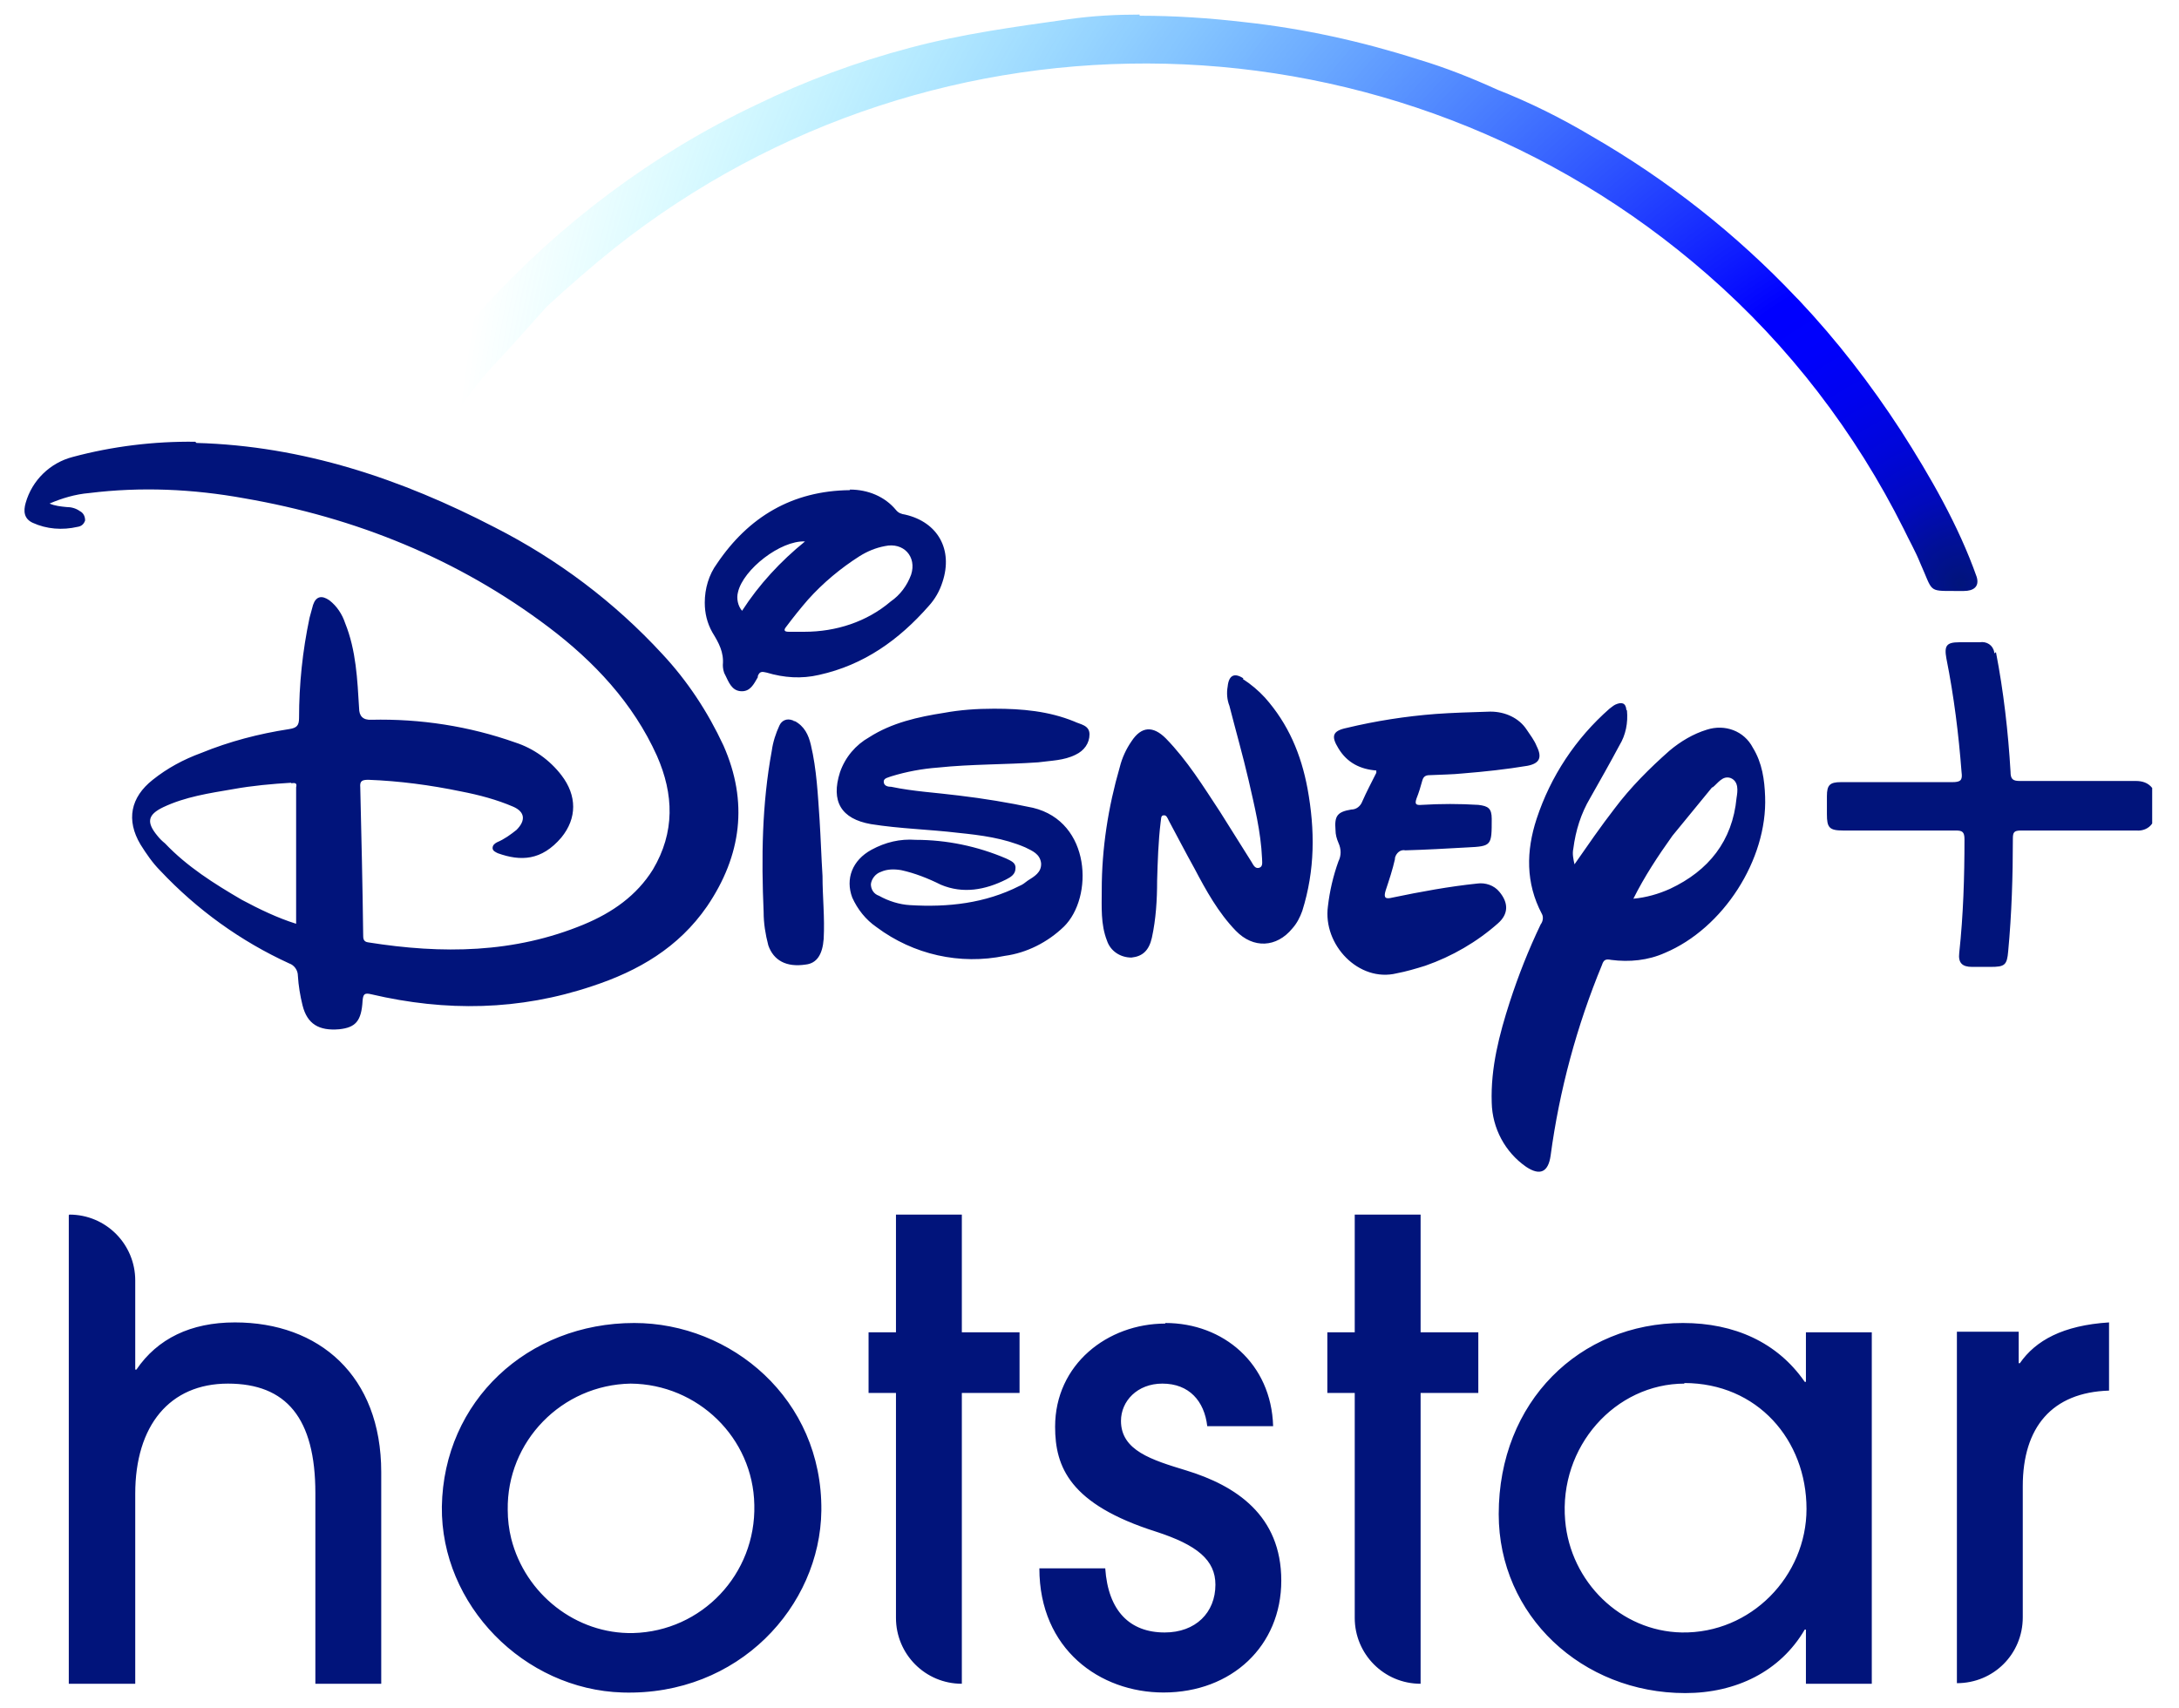 <?xml version="1.0" encoding="UTF-8"?>
<svg id="Layer_1" data-name="Layer 1" xmlns="http://www.w3.org/2000/svg" xmlns:xlink="http://www.w3.org/1999/xlink" viewBox="0 0 37.38 29.3">
  <defs>
    <style>
      .cls-1 {
        fill: url(#radial-gradient);
      }

      .cls-1, .cls-2 {
        stroke-width: 0px;
      }

      .cls-2 {
        fill: #01147b;
      }
    </style>
    <radialGradient id="radial-gradient" cx="-1046.28" cy="-500.43" fx="-1046.28" fy="-500.43" r="1.35" gradientTransform="translate(20174.52 -9623.24) scale(19.25 -19.25)" gradientUnits="userSpaceOnUse">
      <stop offset="0" stop-color="#01147b"/>
      <stop offset=".03" stop-color="#011098"/>
      <stop offset=".06" stop-color="#010abd"/>
      <stop offset=".1" stop-color="#0006da"/>
      <stop offset=".14" stop-color="#0003ee"/>
      <stop offset=".18" stop-color="#0001fb"/>
      <stop offset=".22" stop-color="blue"/>
      <stop offset="1" stop-color="aqua" stop-opacity="0"/>
    </radialGradient>
  </defs>
  <path class="cls-2" d="M27.91,12.19c.02.21-.02.42-.13.6-.16.3-.33.6-.5.9-.16.27-.25.56-.29.87-.02.09,0,.18.02.27.23-.33.45-.65.69-.96.27-.36.6-.69.94-.99.19-.16.41-.29.64-.36.31-.1.64.02.79.31.16.26.2.55.21.84.04,1.08-.72,2.26-1.72,2.68-.29.13-.61.16-.92.12-.1-.02-.13,0-.16.09-.43,1.04-.73,2.15-.88,3.27-.04.28-.18.35-.42.19-.36-.25-.58-.66-.59-1.1-.02-.6.13-1.17.31-1.73.15-.46.32-.89.53-1.33.04-.05.05-.13.02-.18-.28-.53-.27-1.08-.09-1.63.24-.73.67-1.38,1.25-1.89.03-.02.06-.05.1-.07.11-.05.18-.03.19.09ZM3.37,7.6c1.83.05,3.52.62,5.12,1.45,1.08.55,2.05,1.28,2.87,2.17.43.46.78.99,1.05,1.57.43.97.31,1.89-.28,2.76-.49.71-1.18,1.11-1.97,1.37-1.25.42-2.51.44-3.79.14-.12-.03-.14,0-.15.11-.02.35-.12.46-.4.49-.35.03-.55-.09-.63-.41-.04-.16-.07-.34-.08-.51,0-.09-.06-.18-.15-.21-.83-.38-1.58-.92-2.21-1.59-.13-.13-.24-.29-.34-.45-.25-.42-.17-.81.21-1.11.25-.2.53-.35.83-.46.49-.2.99-.33,1.51-.41.13-.02.17-.06.17-.19,0-.58.06-1.15.18-1.72.02-.07.04-.15.06-.22.05-.15.15-.17.28-.08.13.1.22.24.27.39.19.47.21.97.24,1.46q0,.21.21.2c.84-.02,1.68.11,2.47.39.31.1.59.3.79.56.27.35.27.74,0,1.07-.34.4-.7.41-1.09.27-.04-.02-.09-.04-.09-.09,0-.05.04-.08.08-.1.12-.05.23-.13.33-.21.16-.16.15-.31-.06-.4-.28-.12-.58-.2-.89-.26-.53-.11-1.06-.18-1.59-.2-.11,0-.15.02-.14.13.02.85.04,1.69.05,2.53,0,.06,0,.12.09.13,1.26.2,2.5.19,3.7-.31.48-.2.9-.49,1.18-.94.38-.64.36-1.29.07-1.95-.41-.91-1.08-1.62-1.86-2.21-1.55-1.17-3.31-1.88-5.22-2.21-.88-.16-1.77-.2-2.66-.09-.24.02-.47.09-.68.18.09.04.19.05.29.06.08,0,.16.02.23.07.06.03.09.09.09.16-.02.06-.06.1-.13.11-.26.06-.53.04-.77-.07-.15-.07-.16-.2-.12-.34.11-.39.42-.69.81-.79.67-.18,1.39-.27,2.1-.26ZM25.57,12.21c.25,0,.49.11.62.31.06.09.13.18.17.28.1.2.05.3-.16.34-.36.06-.73.1-1.1.13-.19.02-.38.02-.57.03-.07,0-.11.02-.13.09-.03.11-.06.21-.1.31-.03.09-.02.12.09.11.32-.02.65-.02.97,0,.17.02.23.06.23.24,0,.46,0,.47-.42.49-.35.02-.71.04-1.06.05-.09-.02-.16.05-.18.13v.02c-.04.18-.1.36-.16.54-.04.13,0,.15.12.12.48-.1.97-.19,1.45-.24.14-.02.29.03.38.14.16.19.16.38-.02.54-.36.32-.79.57-1.25.73-.16.05-.33.1-.49.13-.65.16-1.27-.49-1.18-1.15.03-.26.09-.52.18-.77.05-.1.05-.21,0-.32-.03-.07-.05-.14-.05-.22-.02-.24.03-.31.27-.35.09,0,.16-.06.19-.14.07-.16.16-.33.24-.49,0-.02,0-.02,0-.04-.27-.02-.5-.13-.65-.38-.13-.21-.1-.3.14-.35.5-.12,1.01-.2,1.53-.24.27-.02.6-.03.93-.04ZM34.24,11.19c.13.67.21,1.37.25,2.05,0,.13.04.16.16.16.67,0,1.33,0,1.99,0,.11,0,.21.03.28.12v.61c-.06.09-.17.13-.27.12-.66,0-1.32,0-1.98,0-.12,0-.14.03-.14.14,0,.64-.02,1.29-.08,1.93-.02.24-.06.27-.3.27h-.32c-.17,0-.24-.07-.22-.24.07-.65.09-1.3.09-1.95,0-.13-.04-.15-.15-.15-.64,0-1.29,0-1.93,0-.24,0-.28-.05-.28-.28v-.31c0-.19.05-.24.24-.24h1.91c.14,0,.18-.03.16-.17-.05-.65-.13-1.3-.26-1.95-.04-.22,0-.28.22-.28.12,0,.24,0,.35,0,.12-.02.23.05.25.17,0,0,0,.02,0,.02h0ZM13.63,12.37c.17.09.24.24.28.41.1.42.12.86.15,1.29.02.32.03.64.05.96,0,.36.04.71.02,1.08-.02.27-.12.42-.31.44-.33.05-.55-.07-.64-.33-.05-.19-.08-.38-.08-.57-.04-.93-.03-1.85.14-2.77.02-.15.07-.3.13-.43.04-.09.13-.13.23-.09,0,0,.02,0,.02.02h0ZM17.06,12.16c.47,0,.93.04,1.37.22.1.05.26.06.26.22,0,.15-.09.28-.24.35-.2.1-.42.1-.64.13-.57.04-1.15.03-1.72.09-.27.02-.54.07-.8.15-.05.02-.13.03-.13.09,0,.08.08.09.13.09.38.08.77.1,1.16.15.42.05.85.12,1.27.21,1,.24,1.04,1.54.53,2.04-.28.27-.64.45-1.01.5-.77.16-1.57-.02-2.2-.49-.19-.13-.33-.31-.42-.51-.12-.32,0-.64.33-.82.24-.13.49-.19.76-.17.53,0,1.06.11,1.55.32.08.04.17.07.16.17,0,.1-.08.15-.16.19-.36.18-.74.25-1.12.09-.22-.11-.45-.2-.68-.25-.12-.02-.24-.02-.35.03-.09.03-.16.12-.17.21,0,.09.05.17.14.2.16.09.35.15.53.16.65.04,1.29-.03,1.88-.33.05-.02.09-.05.14-.09.11-.07.24-.14.23-.3-.02-.16-.15-.21-.27-.27-.37-.16-.76-.21-1.15-.25-.5-.06-1-.07-1.5-.15-.51-.09-.69-.39-.53-.89.09-.26.27-.47.5-.6.39-.25.84-.35,1.29-.42.27-.05.56-.07.84-.07h0ZM21.32,11.65c.14.09.27.2.38.32.4.45.62.97.73,1.56.13.71.13,1.4-.09,2.1-.04.11-.09.21-.17.3-.27.33-.67.35-.97.04s-.51-.69-.71-1.07c-.15-.27-.29-.54-.44-.82-.02-.04-.04-.1-.09-.09-.05,0-.04.07-.05.12-.04.33-.05.67-.06,1,0,.33-.02.66-.09.98-.05.22-.16.32-.35.34-.19,0-.36-.11-.42-.29-.11-.28-.09-.58-.09-.87,0-.71.11-1.42.31-2.11.04-.16.11-.31.2-.44.17-.26.37-.27.59-.05.37.38.64.82.93,1.26.18.29.36.57.54.86.03.05.06.12.13.1s.05-.1.05-.16c-.02-.46-.13-.9-.23-1.34-.1-.43-.22-.85-.33-1.28-.04-.1-.05-.22-.03-.33.02-.2.12-.24.27-.14h0ZM5,13.43c-.33.02-.67.05-1,.11-.41.07-.82.13-1.2.31-.27.13-.29.26-.1.49.04.05.08.09.13.13.38.4.84.69,1.32.97.3.16.61.31.93.41,0,0,0-.02,0-.02v-2.32c.02-.08-.02-.08-.09-.07h0ZM29.37,13.51l-.68.83c-.25.35-.48.7-.67,1.08.22-.02.43-.08.63-.17.66-.31,1.07-.82,1.14-1.56.02-.12.04-.28-.1-.34-.14-.05-.22.09-.31.16h0ZM14.58,8.4c.31,0,.6.12.79.35.04.05.09.07.16.08.56.13.82.6.64,1.15-.05.16-.13.3-.24.42-.51.58-1.11,1.01-1.88,1.18-.3.07-.6.05-.9-.04-.08-.02-.12-.02-.15.06v.02c-.07.12-.13.25-.29.24s-.21-.16-.27-.28c-.03-.05-.04-.12-.04-.17.02-.22-.07-.38-.18-.56-.09-.16-.13-.33-.13-.51,0-.24.07-.48.21-.67.54-.8,1.29-1.25,2.28-1.26ZM15.18,9.37c-.16.03-.3.09-.43.17-.33.21-.63.46-.89.75-.13.15-.25.3-.37.46-.05.06-.04.09.04.09h.27c.54,0,1.07-.17,1.48-.52.16-.11.28-.27.35-.46.1-.31-.13-.56-.45-.49h0ZM13.81,9.29c-.42-.02-1.06.48-1.15.87-.03.11,0,.24.07.32.29-.45.66-.85,1.08-1.19Z"/>
  <path class="cls-1" d="M19.57.25c-.42,0-.82.02-1.24.08-.92.13-1.82.25-2.72.49-.91.24-1.8.57-2.64.98-1.77.84-3.34,2.02-4.66,3.46-.53.59-1.01,1.21-1.46,1.86-.1.14-.05.26.1.32.1.03.2.07.3.1.18.06.24.04.35-.13.26-.36.51-.75.81-1.08.33-.35.65-.71.97-1.07.38-.35.77-.69,1.17-1.01C16.09-.13,23.97.06,29.29,4.71c1.4,1.22,2.54,2.71,3.37,4.37.09.19.2.38.28.58.22.49.13.48.58.48h.17c.16,0,.27-.07.22-.24-.31-.88-.8-1.73-1.3-2.51-.52-.8-1.1-1.55-1.75-2.24l-.04-.04c-1.03-1.09-2.21-2.02-3.51-2.77-.52-.31-1.06-.58-1.62-.8-.44-.2-.89-.38-1.36-.52-.97-.31-1.97-.53-2.98-.64-.6-.07-1.19-.11-1.8-.11v-.02Z"/>
  <path class="cls-2" d="M28.87,22.7c.88,0,1.62.33,2.09,1.01h.02v-.85h1.13v6.03h-1.13v-.93h-.02c-.42.72-1.18,1.09-2.05,1.09-1.77,0-3.2-1.33-3.2-3.07,0-1.93,1.39-3.28,3.16-3.28ZM10.88,22.7c1.66,0,3.23,1.3,3.21,3.22-.02,1.64-1.42,3.18-3.41,3.12-1.69-.05-3.12-1.5-3.1-3.19.03-1.81,1.47-3.15,3.3-3.15h0ZM19.99,22.7c1,0,1.82.7,1.85,1.77h-1.13c-.05-.43-.31-.73-.77-.73-.43,0-.71.3-.71.64,0,.51.53.67,1.12.85.85.26,1.63.77,1.63,1.89s-.85,1.92-2.02,1.92c-1.09,0-2.13-.74-2.13-2.13h1.13c.05.73.42,1.1,1.02,1.1.53,0,.87-.34.87-.82,0-.42-.31-.68-1.02-.91-1.48-.47-1.73-1.11-1.73-1.8,0-1.07.9-1.77,1.89-1.77h0ZM1.19,20.84c.63,0,1.13.51,1.13,1.13h0v1.53h.02c.36-.53.93-.81,1.69-.81,1.44,0,2.51.91,2.51,2.57v3.63h-1.13v-3.27c0-1.29-.5-1.88-1.5-1.88s-1.59.72-1.59,1.89v3.26h-1.14v-8.04ZM16.5,20.84v2.02h.99v1.04h-.99v4.99c-.63,0-1.13-.51-1.13-1.13v-3.86h-.47v-1.04h.47v-2.02h1.13ZM24.37,20.84v2.02h.99v1.04h-.99v4.99c-.63,0-1.13-.51-1.13-1.13v-3.86h-.47v-1.04h.47v-2.02h1.13ZM36.18,22.7v1.16c-.98.03-1.48.63-1.48,1.64v2.25c0,.63-.5,1.13-1.13,1.13h0v-6.03h1.06v.54h.02c.27-.39.74-.65,1.53-.7ZM28.9,23.74c-1.19,0-2.16,1.08-2.05,2.35.09,1.05.95,1.9,2,1.92,1.19.02,2.14-.97,2.14-2.12,0-1.18-.84-2.16-2.1-2.16ZM10.82,23.74c-1.18.02-2.13.99-2.11,2.17,0,.16.02.33.06.49.24.95,1.11,1.64,2.09,1.62,1.18-.03,2.11-1.01,2.08-2.2-.02-1.15-.97-2.07-2.12-2.08h0Z"/>
</svg>